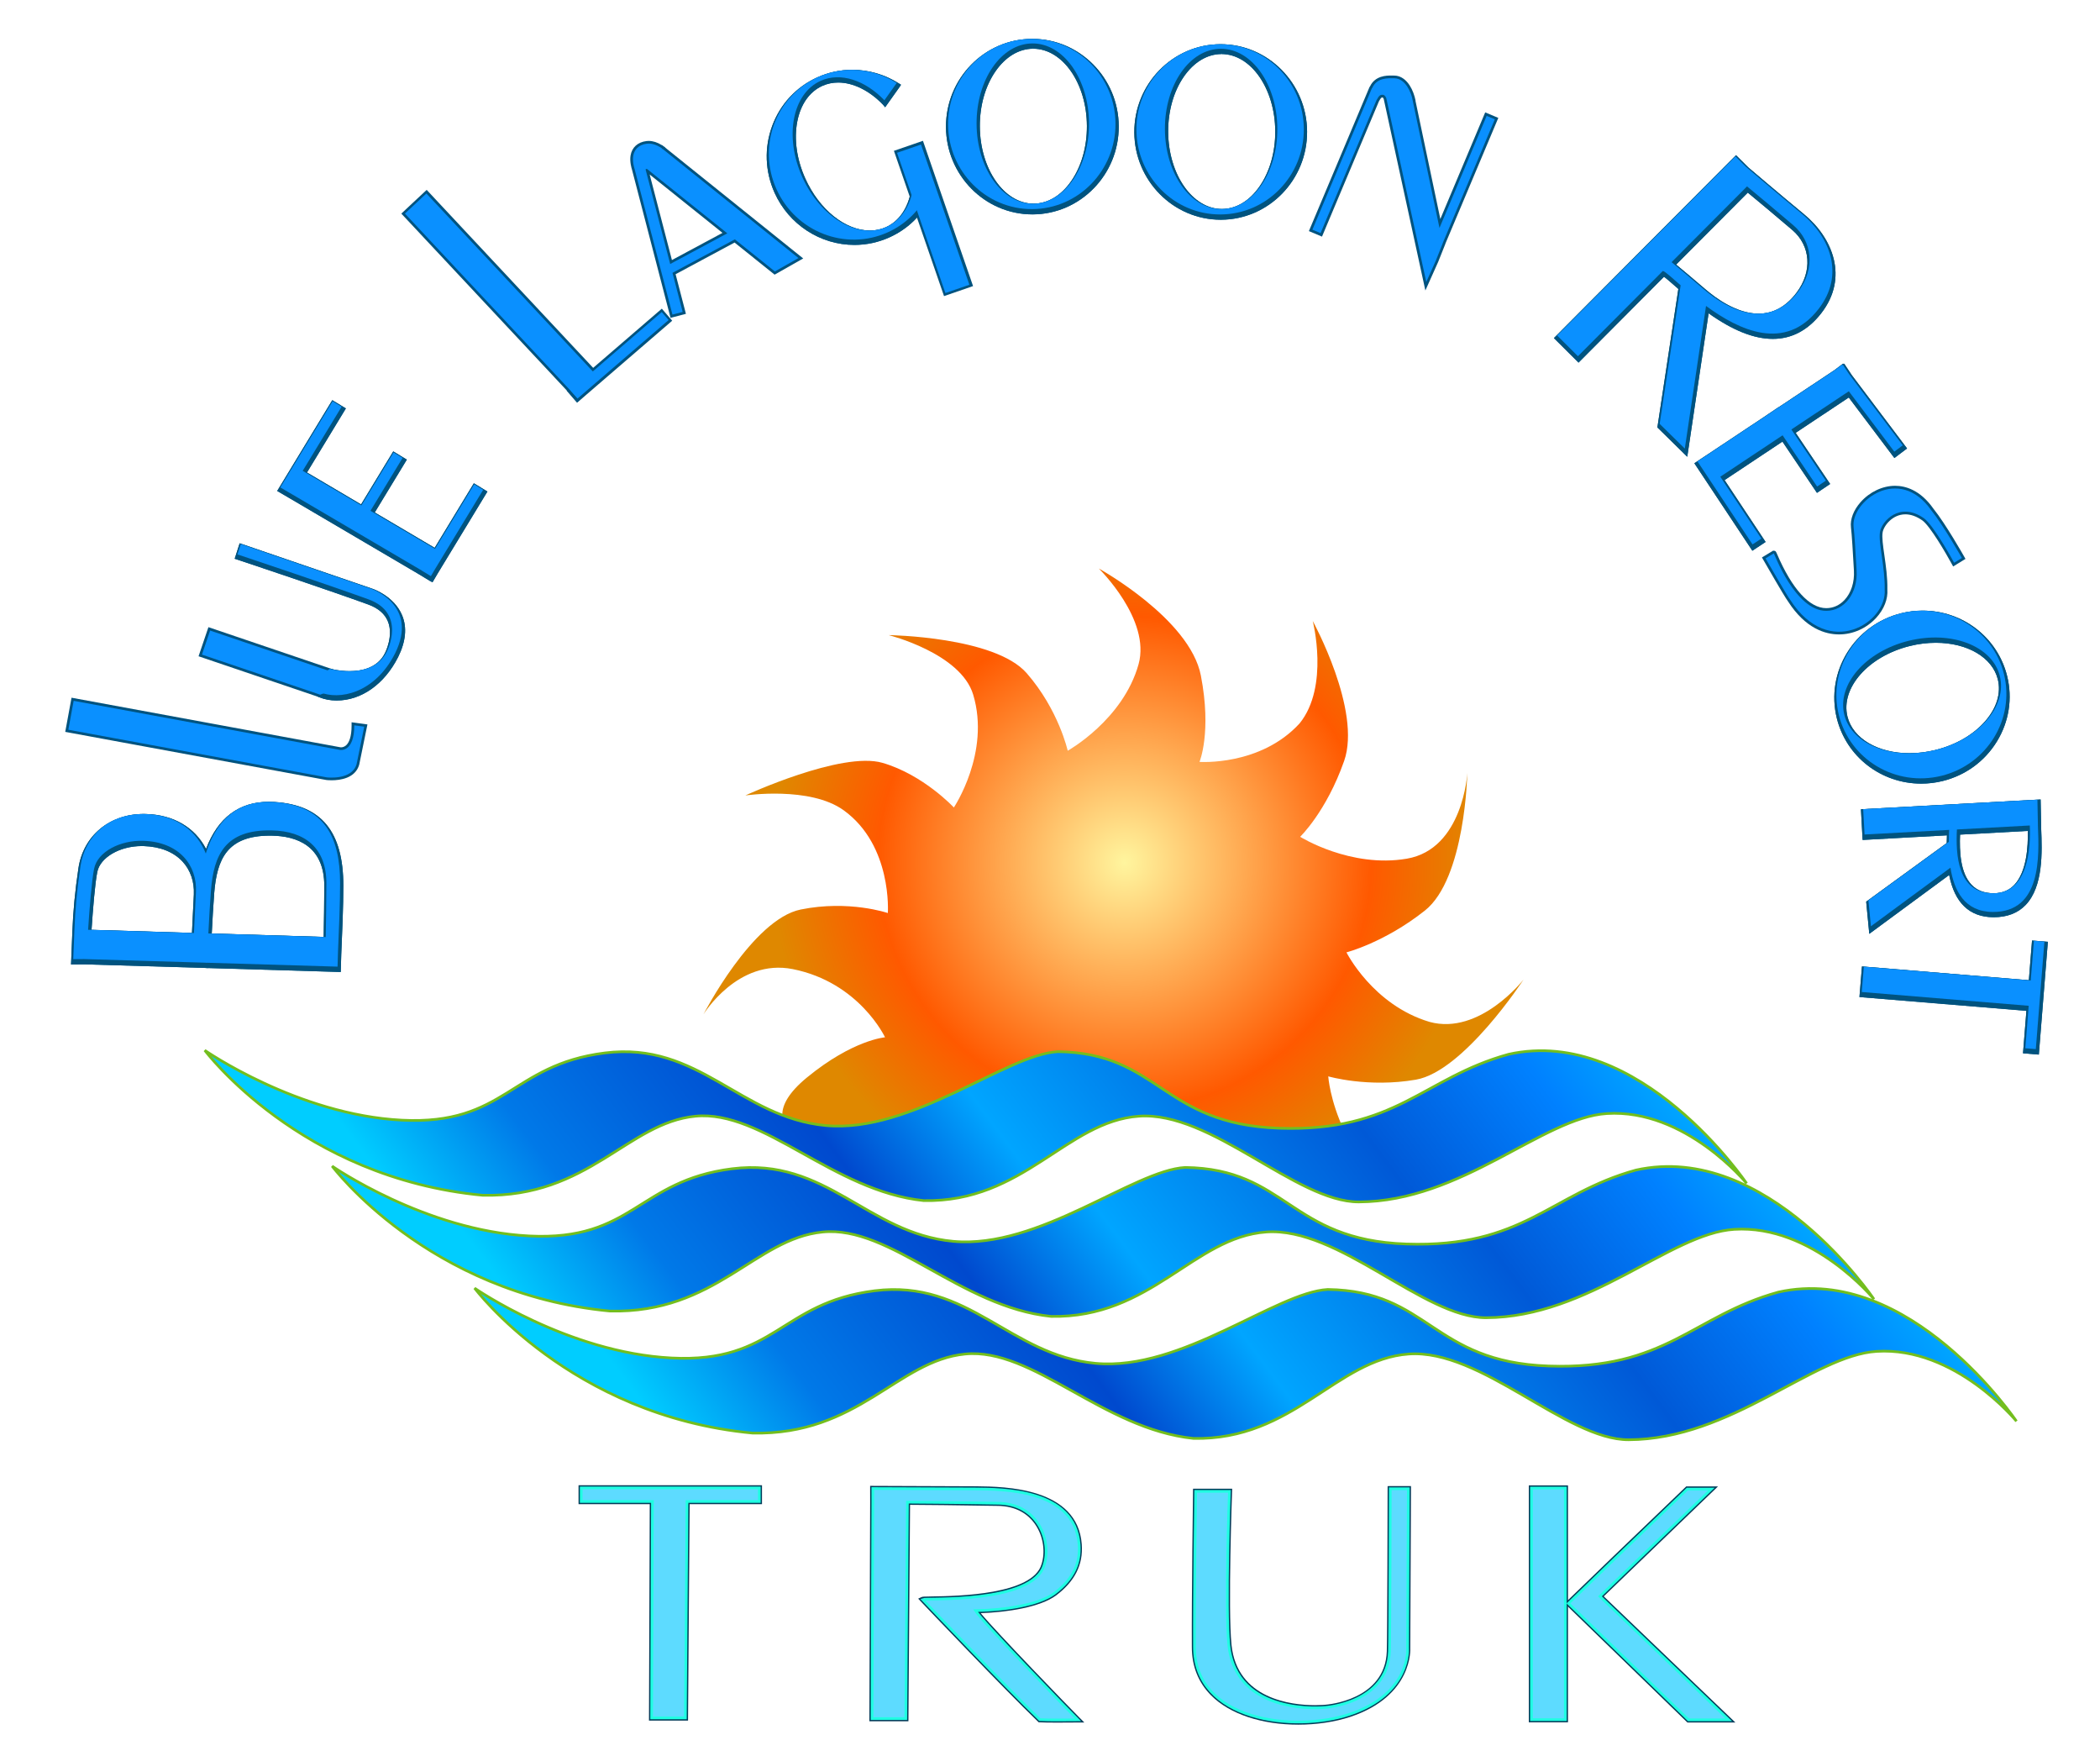 <?xml version="1.0" encoding="utf-8"?>
<!-- Generator: Adobe Illustrator 14.0.0, SVG Export Plug-In . SVG Version: 6.00 Build 43363)  -->
<!DOCTYPE svg PUBLIC "-//W3C//DTD SVG 1.1//EN" "http://www.w3.org/Graphics/SVG/1.1/DTD/svg11.dtd">
<svg version="1.1" xmlns="http://www.w3.org/2000/svg" xmlns:xlink="http://www.w3.org/1999/xlink" x="0px" y="0px"
	 width="786.079px" height="657.065px" viewBox="0 0 786.079 657.065" enable-background="new 0 0 786.079 657.065"
	 xml:space="preserve">
<g id="Layer_2">
</g>
<g id="Layer_1">
	<path opacity="0.64" fill="#0A90FF" d="M122.314,260.308"/>
	<g>
		<g>
			<g>
				<g>
					
						<rect x="181.39" y="62.464" transform="matrix(-0.73 0.683 -0.683 -0.73 400.767 63.283)" fill="#00537F" width="13" height="96.596"/>
				</g>
			</g>
			<g>
				<g>
					<polygon fill="#00537F" points="74.325,245.6 78.017,234.71 136.255,254.457 119.881,261.045 					"/>
				</g>
			</g>
			<g>
				<path fill="#00537F" d="M688.396,237.422c-5.1,0-12.559-2.153-19.134-12.414l0.003-0.002c-0.562-0.736-2.345-3.554-9.242-15.54
					l-0.488-0.848l0.839-0.506c0,0,2.853-1.723,3.059-1.855l0.246-0.158c0,0,0.301-0.005,0.302-0.005
					c0.677,0,0.852,0.409,1.234,1.302c5.577,13.025,12.107,20.198,18.39,20.198c2.585,0,4.94-1.048,6.812-3.031
					c2.505-2.653,3.799-6.672,3.549-11.026l-0.047-0.819c-0.337-5.867-0.718-12.518-1.058-15.381
					c-0.356-3.009,0.967-6.453,3.629-9.45c3.382-3.806,8.195-6.078,12.874-6.078c3.817,0,9.412,1.492,14.382,8.599
					c4.513,5.579,11.218,17.415,11.501,17.916l0.474,0.84l-4.617,2.835l-0.503-0.927c-2.098-3.865-8.174-14.334-11.066-16.343
					c-2.146-1.491-4.271-2.246-6.316-2.246c-4.871,0-8.077,4.311-8.504,6.724c-0.322,1.825,0.13,4.979,0.654,8.632
					c0.563,3.938,1.203,8.398,1.112,12.728c0.275,3.591-1.249,7.475-4.188,10.664c-3.627,3.936-8.69,6.193-13.894,6.193H688.396z"/>
			</g>
			<g>
				<g>
					<g>
						<g>
							<g>
								<path fill="#00537F" d="M125.989,262.157c-2.367,0-4.627-0.436-6.534-1.26c-2.112-0.913-2.621-2.192-2.676-3.105
									c-0.199-3.321,5.309-6.705,6.415-7.35l0.362-0.211l0.405,0.11c0.031,0.008,3.104,0.833,6.902,0.833
									c4.565,0,10.583-1.204,13.324-6.935c0.045-0.088,3.149-6.248,1.062-11.57c-1.138-2.9-3.635-5.069-7.423-6.449
									c-14.074-5.124-44.492-15.296-44.798-15.399l-5.179-1.716l1.867-5.788l49.87,17.08c0.325,0.111,8.021,2.804,10.956,9.927
									c1.871,4.541,1.356,9.789-1.528,15.599c-5.154,10.167-13.76,16.234-23.021,16.234
									C125.991,262.157,125.99,262.157,125.989,262.157z"/>
								<path fill="#00537F" d="M125.989,262.157c-2.367,0-4.627-0.436-6.534-1.26c-2.112-0.913-2.621-2.192-2.676-3.105
									c-0.199-3.321,5.309-6.705,6.415-7.35l0.362-0.211l0.405,0.11c0.031,0.008,3.104,0.833,6.902,0.833
									c4.565,0,10.583-1.204,13.324-6.935c0.045-0.088,3.149-6.248,1.062-11.57c-1.138-2.9-3.635-5.069-7.423-6.449
									c-14.074-5.124-44.492-15.296-44.798-15.399l-5.179-1.716l1.867-5.788l49.87,17.08c0.325,0.111,8.021,2.804,10.956,9.927
									c1.871,4.541,1.356,9.789-1.528,15.599c-5.154,10.167-13.76,16.234-23.021,16.234
									C125.991,262.157,125.99,262.157,125.989,262.157z"/>
							</g>
						</g>
					</g>
				</g>
				<g>
					<g>
						<g>
							<polygon fill="#00537F" points="161.859,217.864 161.853,217.875 160.957,217.42 156.731,214.854 156.733,214.851 
								108.757,186.656 108.035,186.239 103.76,183.733 124.386,149.757 129.467,152.844 114.905,176.824 135.154,188.766 
								147.203,168.925 152.283,172.011 140.274,191.786 162.705,205.016 177.373,180.861 182.453,183.948 163.849,214.584 
								161.906,217.891 							"/>
							<polygon fill="#00537F" points="161.859,217.864 161.853,217.875 160.957,217.42 156.731,214.854 156.733,214.851 
								108.757,186.656 108.035,186.239 103.76,183.733 124.386,149.757 129.467,152.844 114.905,176.824 135.154,188.766 
								147.203,168.925 152.283,172.011 140.274,191.786 162.705,205.016 177.373,180.861 182.453,183.948 163.849,214.584 
								161.906,217.891 							"/>
						</g>
					</g>
				</g>
				<g>
					<g>
						<g>
							<g>
								<polygon fill="#00537F" points="634.237,173.366 639.23,170.054 639.233,170.058 661.098,155.524 661.61,155.171 
									665.707,152.41 665.73,152.444 686.651,138.536 689.917,136.072 690.065,136.269 690.319,136.1 693.178,140.402 
									713.859,167.826 709.114,171.404 692.039,148.76 672.158,161.977 685.061,181.123 680.132,184.444 667.208,165.267 
									645.549,179.666 660.905,202.821 655.949,206.104 								"/>
								<polygon fill="#00537F" points="634.237,173.366 639.23,170.054 639.233,170.058 661.098,155.524 661.61,155.171 
									665.707,152.41 665.73,152.444 686.651,138.536 689.917,136.072 690.065,136.269 690.319,136.1 693.178,140.402 
									713.859,167.826 709.114,171.404 692.039,148.76 672.158,161.977 685.061,181.123 680.132,184.444 667.208,165.267 
									645.549,179.666 660.905,202.821 655.949,206.104 								"/>
							</g>
						</g>
					</g>
				</g>
				<g>
					<g>
						<g>
							<polygon fill="#00537F" points="757.262,394.192 758.533,378.295 696.034,373.134 696.98,361.675 759.449,366.836 
								760.638,351.982 766.561,352.456 763.185,394.668 							"/>
							<polygon fill="#00537F" points="757.262,394.192 758.533,378.295 696.034,373.134 696.98,361.675 759.449,366.836 
								760.638,351.982 766.561,352.456 763.185,394.668 							"/>
						</g>
					</g>
				</g>
				<g>
					<g>
						<g>
							<g>
								<path fill="#00537F" d="M77.948,362.279c-0.091,0.02-0.189,0.03-0.293,0.03c-0.144,0-0.402-0.022-0.752-0.065l-45.254-1.347
									l-5.058,0.042l0.045-1.051c0-0.001,0.212-4.918,0.439-10.943c0.3-7.954,1.027-15.593,2.291-24.04
									c1.813-12.131,11.625-20.282,24.417-20.282c0.295,0,0.594,0.004,0.893,0.013c10.249,0.288,18.294,5.011,22.452,13.066
									c4.434-11.704,12.345-17.632,23.546-17.632c0.683,0,1.384,0.022,2.1,0.067c17.535,1.111,25.716,11.052,25.749,31.285
									c0.012,7.27-0.486,19.262-0.785,25.763l-0.192,6.574L77.948,362.279z M121.162,350.627c0.099-5.6,0.212-13.109,0.232-18.974
									c0.051-15.344-10.622-18.756-19.584-18.916c-0.269-0.005-0.535-0.007-0.797-0.007c-15.889,0-19.82,8.63-20.835,21.587
									c-0.338,4.318-0.675,10.374-0.913,15.029L121.162,350.627z M71.857,349.121c0.098-2.228,0.223-4.674,0.354-7.25
									c0.118-2.295,0.241-4.693,0.354-7.129c0.22-4.748-1.279-9.114-4.22-12.295c-3.334-3.605-8.356-5.615-14.522-5.812
									c-0.247-0.008-0.493-0.012-0.74-0.012c-8.27,0-15.593,4.267-16.672,9.715c-0.865,4.364-1.634,13.962-2.147,21.635
									L71.857,349.121z"/>
								<path fill="#00537F" d="M77.948,362.279c-0.091,0.02-0.189,0.03-0.293,0.03c-0.144,0-0.402-0.022-0.752-0.065l-45.254-1.347
									l-5.058,0.042l0.045-1.051c0-0.001,0.212-4.918,0.439-10.943c0.3-7.954,1.027-15.593,2.291-24.04
									c1.813-12.131,11.625-20.282,24.417-20.282c0.295,0,0.594,0.004,0.893,0.013c10.249,0.288,18.294,5.011,22.452,13.066
									c4.434-11.704,12.345-17.632,23.546-17.632c0.683,0,1.384,0.022,2.1,0.067c17.535,1.111,25.716,11.052,25.749,31.285
									c0.012,7.27-0.486,19.262-0.785,25.763l-0.192,6.574L77.948,362.279z M121.162,350.627c0.099-5.6,0.212-13.109,0.232-18.974
									c0.051-15.344-10.622-18.756-19.584-18.916c-0.269-0.005-0.535-0.007-0.797-0.007c-15.889,0-19.82,8.63-20.835,21.587
									c-0.338,4.318-0.675,10.374-0.913,15.029L121.162,350.627z M71.857,349.121c0.098-2.228,0.223-4.674,0.354-7.25
									c0.118-2.295,0.241-4.693,0.354-7.129c0.22-4.748-1.279-9.114-4.22-12.295c-3.334-3.605-8.356-5.615-14.522-5.812
									c-0.247-0.008-0.493-0.012-0.74-0.012c-8.27,0-15.593,4.267-16.672,9.715c-0.865,4.364-1.634,13.962-2.147,21.635
									L71.857,349.121z"/>
							</g>
						</g>
					</g>
				</g>
				<g>
					<g>
						<g>
							<path fill="#00537F" d="M620.4,159.96l7.847-51.825l-1.076-0.944c-1.685-1.481-3.416-3.003-4.306-3.608l-31.986,32.118
								l-9.212-9.172l68.164-68.445l4.534,4.516c1.718,1.463,11.075,9.438,20.998,17.643c10.64,8.795,16.734,23.642,6.369,36.984
								c-4.949,6.369-11.043,9.599-18.109,9.599c-0.001,0-0.001,0-0.001,0c-7.085,0-14.965-3.137-24.052-9.578l-7.989,53.696
								L620.4,159.96z M627.414,99.016c2.034,1.683,6.006,4.975,11.015,9.285c3.938,3.389,11.755,9.074,19.85,9.074
								c5.527,0,10.327-2.663,14.267-7.915c5.913-7.883,5.248-17.491-1.617-23.365c-6.15-5.263-12.355-10.429-16.693-14.011
								L627.414,99.016z"/>
							<path fill="#00537F" d="M620.4,159.96l7.847-51.825l-1.076-0.944c-1.685-1.481-3.416-3.003-4.306-3.608l-31.986,32.118
								l-9.212-9.172l68.164-68.445l4.534,4.516c1.718,1.463,11.075,9.438,20.998,17.643c10.64,8.795,16.734,23.642,6.369,36.984
								c-4.949,6.369-11.043,9.599-18.109,9.599c-0.001,0-0.001,0-0.001,0c-7.085,0-14.965-3.137-24.052-9.578l-7.989,53.696
								L620.4,159.96z M627.414,99.016c2.034,1.683,6.006,4.975,11.015,9.285c3.938,3.389,11.755,9.074,19.85,9.074
								c5.527,0,10.327-2.663,14.267-7.915c5.913-7.883,5.248-17.491-1.617-23.365c-6.15-5.263-12.355-10.429-16.693-14.011
								L627.414,99.016z"/>
						</g>
					</g>
				</g>
				<g>
					<g>
						<g>
							<g>
								<path fill="#00537F" d="M698.558,337.439l30.146-21.925c0.012-0.927,0.038-1.886,0.078-2.9l-31.561,1.723l-0.626-11.481
									l67.257-3.662l0.1,5.135l0.009,0.072l-0.007,0.066l0.108,5.611c0.353,8.693,0.826,21.68-5.822,28.604
									c-2.918,3.038-6.937,4.579-11.944,4.579c-0.001,0-0.142,0-0.142,0c-8.921-0.05-14.479-5.363-16.537-15.798l-29.898,22.011
									L698.558,337.439z M733.693,312.346c-0.244,6.123,0.056,14.3,4.291,18.749c2.041,2.143,4.757,3.185,8.305,3.185l0.218-0.001
									c3.041-0.037,5.563-1.089,7.498-3.125c4.609-4.851,5.189-14.337,5.055-20.192L733.693,312.346z"/>
								<path fill="#00537F" d="M698.558,337.439l30.146-21.925c0.012-0.927,0.038-1.886,0.078-2.9l-31.561,1.723l-0.626-11.481
									l67.257-3.662l0.1,5.135l0.009,0.072l-0.007,0.066l0.108,5.611c0.353,8.693,0.826,21.68-5.822,28.604
									c-2.918,3.038-6.937,4.579-11.944,4.579c-0.001,0-0.142,0-0.142,0c-8.921-0.05-14.479-5.363-16.537-15.798l-29.898,22.011
									L698.558,337.439z M733.693,312.346c-0.244,6.123,0.056,14.3,4.291,18.749c2.041,2.143,4.757,3.185,8.305,3.185l0.218-0.001
									c3.041-0.037,5.563-1.089,7.498-3.125c4.609-4.851,5.189-14.337,5.055-20.192L733.693,312.346z"/>
							</g>
						</g>
					</g>
				</g>
				<g>
					<g>
						<g>
							<path fill="#00537F" d="M456.939,82.233c-17.746-0.001-32.252-14.667-32.337-32.69
								c-0.083-18.109,14.354-32.908,32.183-32.991l0.15,0c17.748,0,32.255,14.665,32.338,32.691
								c0.083,18.108-14.354,32.908-32.183,32.99L456.939,82.233z M457.18,20.228c-5.285,0.024-10.265,3.016-14.021,8.424
								c-3.832,5.517-5.923,12.854-5.886,20.661c0.074,15.936,9.097,28.9,20.113,28.9c5.349-0.024,10.328-3.015,14.084-8.423
								c3.831-5.516,5.922-12.854,5.886-20.663c-0.074-15.935-9.096-28.899-20.11-28.899v-1L457.18,20.228z"/>
							<path fill="#00537F" d="M456.939,82.233c-17.746-0.001-32.252-14.667-32.337-32.69
								c-0.083-18.109,14.354-32.908,32.183-32.991l0.15,0c17.748,0,32.255,14.665,32.338,32.691
								c0.083,18.108-14.354,32.908-32.183,32.99L456.939,82.233z M457.18,20.228c-5.285,0.024-10.265,3.016-14.021,8.424
								c-3.832,5.517-5.923,12.854-5.886,20.661c0.074,15.936,9.097,28.9,20.113,28.9c5.349-0.024,10.328-3.015,14.084-8.423
								c3.831-5.516,5.922-12.854,5.886-20.663c-0.074-15.935-9.096-28.899-20.11-28.899v-1L457.18,20.228z"/>
						</g>
					</g>
				</g>
				<g>
					<g>
						<g>
							<path fill="#00537F" d="M386.439,80.233c-17.746-0.001-32.252-14.667-32.337-32.69
								c-0.083-18.109,14.354-32.908,32.183-32.991l0.15,0c17.748,0,32.254,14.665,32.337,32.691
								c0.083,18.108-14.354,32.908-32.183,32.99L386.439,80.233z M386.68,18.228c-5.285,0.024-10.265,3.016-14.021,8.424
								c-3.833,5.517-5.922,12.854-5.886,20.661c0.074,15.936,9.097,28.9,20.113,28.9c5.35-0.024,10.328-3.015,14.084-8.423
								c3.832-5.516,5.922-12.854,5.886-20.663c-0.074-15.935-9.096-28.899-20.11-28.899v-1L386.68,18.228z"/>
							<path fill="#00537F" d="M386.439,80.233c-17.746-0.001-32.252-14.667-32.337-32.69
								c-0.083-18.109,14.354-32.908,32.183-32.991l0.15,0c17.748,0,32.254,14.665,32.337,32.691
								c0.083,18.108-14.354,32.908-32.183,32.99L386.439,80.233z M386.68,18.228c-5.285,0.024-10.265,3.016-14.021,8.424
								c-3.833,5.517-5.922,12.854-5.886,20.661c0.074,15.936,9.097,28.9,20.113,28.9c5.35-0.024,10.328-3.015,14.084-8.423
								c3.832-5.516,5.922-12.854,5.886-20.663c-0.074-15.935-9.096-28.899-20.11-28.899v-1L386.68,18.228z"/>
						</g>
					</g>
				</g>
				<g>
					<g>
						<g>
							<path fill="#00537F" d="M719.178,293.264c-15.047-0.001-28.049-10.066-31.617-24.478
								c-4.287-17.306,6.526-34.927,24.104-39.282c2.639-0.653,5.342-0.985,8.033-0.985c15.047,0,28.048,10.066,31.617,24.478
								c2.077,8.387,0.712,17.093-3.845,24.514c-4.553,7.416-11.748,12.661-20.26,14.769
								C724.572,292.933,721.869,293.264,719.178,293.264L719.178,293.264z M724.615,240.551c-3.216,0-6.493,0.408-9.74,1.212
								c-15.518,3.843-25.981,15.698-23.324,26.425c2.027,8.191,11.358,13.694,23.218,13.694c3.217,0,6.495-0.408,9.742-1.212
								c7.579-1.877,14.182-5.7,18.591-10.766c4.324-4.966,6.005-10.527,4.734-15.658
								C745.808,246.055,736.476,240.551,724.615,240.551L724.615,240.551z"/>
							<path fill="#00537F" d="M719.178,293.264c-15.047-0.001-28.049-10.066-31.617-24.478
								c-4.287-17.306,6.526-34.927,24.104-39.282c2.639-0.653,5.342-0.985,8.033-0.985c15.047,0,28.048,10.066,31.617,24.478
								c2.077,8.387,0.712,17.093-3.845,24.514c-4.553,7.416-11.748,12.661-20.26,14.769
								C724.572,292.933,721.869,293.264,719.178,293.264L719.178,293.264z M724.615,240.551c-3.216,0-6.493,0.408-9.74,1.212
								c-15.518,3.843-25.981,15.698-23.324,26.425c2.027,8.191,11.358,13.694,23.218,13.694c3.217,0,6.495-0.408,9.742-1.212
								c7.579-1.877,14.182-5.7,18.591-10.766c4.324-4.966,6.005-10.527,4.734-15.658
								C745.808,246.055,736.476,240.551,724.615,240.551L724.615,240.551z"/>
						</g>
					</g>
				</g>
				<g>
					<g>
						<g>
							<path fill="#00537F" d="M319.831,91.656c-12.827,0-24.558-7.657-29.886-19.507c-3.595-7.999-3.909-16.897-0.884-25.057
								c3.027-8.165,9.034-14.612,16.915-18.154c4.149-1.865,8.546-2.81,13.071-2.81c6.108,0,12.1,1.738,17.328,5.028l0.895,0.563
								l-0.58,0.885l-5.359,7.542l-0.832-0.998c-5.029-5.232-11.143-8.258-16.736-8.258c-2.097,0-4.094,0.42-5.936,1.248
								c-4.821,2.167-8.158,6.922-9.397,13.39c-1.264,6.597-0.197,14.151,3.004,21.272c5.235,11.648,14.973,19.474,24.23,19.474
								c2.097,0,4.095-0.42,5.937-1.248c4.937-2.218,8.3-7.126,9.471-13.823l0.215-1.232l7.534,3.139l-0.485,0.96
								c-3.354,6.635-8.689,11.744-15.432,14.774C328.753,90.71,324.355,91.656,319.831,91.656L319.831,91.656z"/>
							<path fill="#00537F" d="M319.831,91.656c-12.827,0-24.558-7.657-29.886-19.507c-3.595-7.999-3.909-16.897-0.884-25.057
								c3.027-8.165,9.034-14.612,16.915-18.154c4.149-1.865,8.546-2.81,13.071-2.81c6.108,0,12.1,1.738,17.328,5.028l0.895,0.563
								l-0.58,0.885l-5.359,7.542l-0.832-0.998c-5.029-5.232-11.143-8.258-16.736-8.258c-2.097,0-4.094,0.42-5.936,1.248
								c-4.821,2.167-8.158,6.922-9.397,13.39c-1.264,6.597-0.197,14.151,3.004,21.272c5.235,11.648,14.973,19.474,24.23,19.474
								c2.097,0,4.095-0.42,5.937-1.248c4.937-2.218,8.3-7.126,9.471-13.823l0.215-1.232l7.534,3.139l-0.485,0.96
								c-3.354,6.635-8.689,11.744-15.432,14.774C328.753,90.71,324.355,91.656,319.831,91.656L319.831,91.656z"/>
						</g>
					</g>
				</g>
			</g>
			<g>
				<g>
					<path fill="#00537F" d="M124.123,292.01c-1.132,0-1.897-0.094-1.93-0.098l-97.774-18.017l2.356-12.784l100.628,18.545
						c0.035,0.006,0.131,0.019,0.271,0.019c0.426,0,1.254-0.115,2.022-0.887c0.881-0.884,1.927-2.875,1.911-7.337l-0.004-1.146
						l1.136,0.151c2.045,0.272,3.742,0.505,3.742,0.505l1.058,0.146l-0.214,1.046c0,0-1.452,7.083-2.866,14.016
						C133.008,291.261,127.361,292.01,124.123,292.01L124.123,292.01z"/>
				</g>
				<g>
					
						<rect x="208.488" y="130.117" transform="matrix(-0.758 0.653 -0.653 -0.758 494.619 82.512)" fill="#00537F" width="47.003" height="5.945"/>
				</g>
				<g>
					
						<rect x="343.551" y="52.985" transform="matrix(-0.945 0.326 -0.326 -0.945 706.166 45.137)" fill="#00537F" width="11.498" height="57.532"/>
				</g>
				<g>
					<path fill="#00537F" d="M236.588,63.548c-0.21-0.647-0.924-3.09-0.554-5.345c0.5-3.039,2.676-5.012,5.97-5.414
						c0.26-0.032,0.534-0.049,0.822-0.049c1.589,0,3.246,0.53,4.937,1.578l0.039-0.049l0.482,0.387
						c0.045,0.031,0.776,0.539,0.776,0.539l-0.024,0.065l51.623,41.464l-10.705,6.06l-14.991-12.014l-22.068,11.848l3.859,14.834
						L251,118.947L236.588,63.548z M251.517,97.32l18.934-10.167l-27.261-21.847L251.517,97.32z"/>
				</g>
				<g>
					<path fill="#00537F" d="M517.962,37.025c-0.232-0.488-0.403-0.569-0.405-0.57c-0.452,0.022-0.611,0.028-1.423,1.524
						l-21.28,50.568l-4.905-2.062l22.703-53.938l0.159-0.176c1.915-4.097,6.253-4.097,7.897-4.097c0.299,0,0.582,0.005,0.846,0.01
						l0.365,0.006c3.985,0.05,6.521,4.05,7.575,7.804l0.013,0.028l0.374,1.509l-0.051,0.003l9.321,44.332l16.799-39.911l4.906,2.062
						l-19.803,47.045l-0.083,0.269l-2.619,6.566l-4.797,10.708L517.962,37.025z"/>
				</g>
			</g>
		</g>
	</g>
	<g>
		<g>
			<g>
				<polygon fill="#043B59" points="242.927,643.913 243.218,562.913 216.562,562.913 216.562,555.824 285.235,555.824 
					285.235,562.913 258.157,562.913 257.548,643.913 				"/>
			</g>
			<g>
				<path fill="#043B59" d="M395.543,644.669c-2.992,0-5.08-0.038-6.383-0.116l-0.368-0.021l-0.266-0.256
					c-12.797-12.307-42.198-43.189-43.886-44.996l-0.944-1.01l1.255-0.58c0.393-0.183,0.923-0.203,4.043-0.251
					c9.317-0.143,37.67-0.575,40.897-12.114c1.306-3.982,0.994-10.19-2.62-15.181c-2.177-3.007-6.379-6.591-14.032-6.591h-0.129
					c-14.273-0.256-28.609-0.359-32.453-0.384l-0.609,80.994h-14.621l0.295-82.004l-0.011-6.094l39.231,0.154l0.764,0.009
					c10.305,0.113,37.678,0.413,39.229,21.751c0.551,7.578-2.605,13.83-9.647,19.113c-5.957,4.38-18.113,6.266-28.19,6.616
					c5.993,7.226,33.364,35.488,37.085,39.208l1.708,1.707h-2.415c-0.524,0-1.352,0.007-2.359,0.016
					C399.542,644.652,397.528,644.669,395.543,644.669L395.543,644.669z"/>
			</g>
			<g>
				<path fill="#043B59" d="M486.01,645.437c-13.808,0-25.703-3.984-32.637-10.932c-4.823-4.833-7.262-10.964-7.247-18.224
					c-0.103-18.175,0.444-57.771,0.45-58.169l0.014-0.986h14.648l-0.038,1.036c-0.016,0.438-1.584,43.927-0.219,57.374
					c2.07,20.403,22.573,22.605,31.293,22.605c2.219,0,3.629-0.146,3.643-0.146c0.959-0.064,22.552-1.702,23.188-19.969
					c0.198-5.712,0.312-58.3,0.312-60.871v-0.998l8.754-0.017l-0.274,60.643c0.011,0.094,1.161,17.896-22.477,25.741
					C499.761,644.402,492.868,645.437,486.01,645.437L486.01,645.437z"/>
			</g>
			<g>
				<rect x="572.271" y="555.886" fill="#043B59" width="14.666" height="88.666"/>
			</g>
			<g>
				<polygon fill="#043B59" points="631.637,644.625 585.676,600.049 603.955,582.396 631.19,556.278 643.082,556.279 
					600.329,597.417 649.594,644.628 				"/>
			</g>
		</g>
	</g>
	<g>
		
			<radialGradient id="SVGID_1_" cx="410.093" cy="325.79" r="132.533" gradientTransform="matrix(0.996 0.084 -0.084 0.996 39.891 -36.108)" gradientUnits="userSpaceOnUse">
			<stop  offset="0" style="stop-color:#FFF59E"/>
			<stop  offset="0.697" style="stop-color:#FF5900"/>
			<stop  offset="1" style="stop-color:#DF8800"/>
		</radialGradient>
		<path fill="url(#SVGID_1_)" d="M384.315,251.928c11.981,13.724,15.356,29.028,15.356,29.028s20.713-11.534,26.519-32.368
			c4.68-16.788-14.878-35.823-14.878-35.823s34.085,18.77,38.204,40.059c4.12,21.289-0.518,32.306-0.518,32.306
			s22.775,1.638,37.466-14.4c11.231-13.83,4.927-38.334,4.927-38.335c0,0,18.397,33.473,11.742,52.406
			c-6.655,18.934-16.455,28.358-16.455,28.358s18.836,11.799,39.936,8.191c21.101-3.605,22.642-32.069,22.642-32.069
			s-0.741,39.507-15.91,51.509c-15.168,12.003-29.338,15.619-29.338,15.619s9.885,19.707,31.109,26.027
			c18.819,5.154,35.184-15.846,35.184-15.846s-22.404,34.354-40.285,37.461c-17.883,3.109-32.822-1.236-32.822-1.236
			s0.578,8.878,5.977,20.354c2.29,4.868-39.469,6-53.209-1.767c-12.936-7.312-18.219-14.934-34.946-7.467
			c-17.759,7.928-62.916,12.804-62.916,12.804l-42.593-5.49c0,0-16.797,0.661-16.669-4.326c0.087-3.394,2.235-7.948,9.211-13.674
			c17.227-14.139,29.242-15.049,29.242-15.049s-9.622-20.551-34.518-25.519c-20.63-4.119-33.449,16.929-33.449,16.929
			s18.316-35.564,36.39-39.234c18.074-3.67,32.623,1.316,32.623,1.316s1.753-25.27-16.532-38.458
			c-12.632-9.11-36.804-5.544-36.804-5.544s35.99-16.677,51.352-12.2c15.362,4.477,26.7,16.701,26.7,16.701
			s13.769-20.498,7.232-42.232c-4.671-15.529-31.625-22.277-31.625-22.277S372.335,238.206,384.315,251.928z"/>
		<linearGradient id="SVGID_2_" gradientUnits="userSpaceOnUse" x1="592.63" y1="247.677" x2="211.837" y2="532.848">
			<stop  offset="0" style="stop-color:#00F6FF"/>
			<stop  offset="0.154" style="stop-color:#00A3FF"/>
			<stop  offset="0.225" style="stop-color:#0081FF"/>
			<stop  offset="0.36" style="stop-color:#0059D7"/>
			<stop  offset="0.59" style="stop-color:#00A5FF"/>
			<stop  offset="0.702" style="stop-color:#0049CE"/>
			<stop  offset="0.888" style="stop-color:#0079E8"/>
			<stop  offset="1" style="stop-color:#00CDFF"/>
		</linearGradient>
		<path fill="url(#SVGID_2_)" stroke="#73BE1E" d="M76.654,393.072c0,0,34.828,24.162,73.727,26.136
			c38.898,1.972,40.708-20.712,75.988-25.149c35.279-4.438,50.659,24.203,82.773,27.162c32.113,2.959,67.453-26.575,86.844-27.654
			c37.994,0.492,38.923,27.174,82.796,28.654c43.875,1.479,53.802-18.794,85.915-27.669c49.111-10.896,89.107,48.324,89.107,48.324
			s-22.868-27.99-52.314-26.141c-23.958,1.505-54.37,32.963-92.879,33.072c-23.403,0.065-55.181-34.054-82.32-32.08
			c-27.139,1.973-43.151,32.337-80.512,31.587c-33.928-3.492-60.159-34.053-85.487-31.586c-25.33,2.466-40.022,30.49-79.607,29.586
			C112.387,440.904,76.654,393.072,76.654,393.072z"/>
		<linearGradient id="SVGID_3_" gradientUnits="userSpaceOnUse" x1="640.296" y1="291.011" x2="259.503" y2="576.182">
			<stop  offset="0" style="stop-color:#00F6FF"/>
			<stop  offset="0.154" style="stop-color:#00A3FF"/>
			<stop  offset="0.225" style="stop-color:#0081FF"/>
			<stop  offset="0.36" style="stop-color:#0059D7"/>
			<stop  offset="0.59" style="stop-color:#00A5FF"/>
			<stop  offset="0.702" style="stop-color:#0049CE"/>
			<stop  offset="0.888" style="stop-color:#0079E8"/>
			<stop  offset="1" style="stop-color:#00CDFF"/>
		</linearGradient>
		<path fill="url(#SVGID_3_)" stroke="#73BE1E" d="M124.321,436.406c0,0,34.828,24.162,73.727,26.136
			c38.898,1.972,40.708-20.712,75.988-25.149c35.279-4.438,50.659,24.203,82.773,27.162c32.113,2.959,67.453-26.575,86.844-27.654
			c37.994,0.492,38.924,27.174,82.797,28.654c43.875,1.479,53.801-18.794,85.914-27.669c49.111-10.896,89.107,48.324,89.107,48.324
			s-22.867-27.99-52.314-26.141c-23.957,1.505-54.369,32.963-92.879,33.072c-23.402,0.065-55.18-34.054-82.32-32.08
			c-27.139,1.973-43.15,32.337-80.511,31.587c-33.928-3.492-60.159-34.053-85.487-31.586c-25.33,2.466-40.022,30.49-79.607,29.586
			C160.053,484.238,124.321,436.406,124.321,436.406z"/>
		<linearGradient id="SVGID_4_" gradientUnits="userSpaceOnUse" x1="693.63" y1="336.677" x2="312.837" y2="621.848">
			<stop  offset="0" style="stop-color:#00F6FF"/>
			<stop  offset="0.154" style="stop-color:#00A3FF"/>
			<stop  offset="0.225" style="stop-color:#0081FF"/>
			<stop  offset="0.36" style="stop-color:#0059D7"/>
			<stop  offset="0.59" style="stop-color:#00A5FF"/>
			<stop  offset="0.702" style="stop-color:#0049CE"/>
			<stop  offset="0.888" style="stop-color:#0079E8"/>
			<stop  offset="1" style="stop-color:#00CDFF"/>
		</linearGradient>
		<path fill="url(#SVGID_4_)" stroke="#73BE1E" d="M177.654,482.072c0,0,34.828,24.162,73.727,26.136
			c38.898,1.972,40.708-20.712,75.989-25.149c35.279-4.438,50.658,24.203,82.773,27.162c32.112,2.959,67.453-26.575,86.844-27.654
			c37.993,0.492,38.923,27.174,82.796,28.654c43.875,1.479,53.802-18.794,85.915-27.669c49.111-10.896,89.107,48.324,89.107,48.324
			s-22.868-27.99-52.314-26.141c-23.958,1.505-54.37,32.963-92.879,33.072c-23.403,0.065-55.181-34.054-82.32-32.08
			c-27.139,1.973-43.151,32.337-80.512,31.587c-33.928-3.492-60.159-34.053-85.487-31.586c-25.329,2.466-40.022,30.49-79.607,29.586
			C213.387,529.904,177.654,482.072,177.654,482.072z"/>
	</g>
</g>
<g id="Layer_4">
	<g>
		<g>
			
				<rect x="140.592" y="105.262" transform="matrix(0.683 0.73 -0.73 0.683 140.415 -102.116)" fill="#0A90FF" width="94.596" height="11"/>
		</g>
	</g>
	<g>
		<g>
			<polygon fill="#0A90FF" points="119.852,259.979 75.593,244.974 78.643,235.979 133.377,254.537 			"/>
		</g>
	</g>
	<path fill="#0A90FF" d="M731.479,210.594c0,0-7.652-14.102-11.375-16.688c-9-6.25-15.662,1.088-16.375,5.125
		s1.938,13.188,1.75,21.562c1,12.25-20.875,26.5-35.375,3.875c-0.487-0.336-9.214-15.501-9.214-15.501s2.951-1.783,3.089-1.874
		s7.942,21.5,19.625,21.5c6.75,0,11.85-6.575,11.359-15.115c-0.359-6.26-0.751-13.235-1.109-16.26c-1.125-9.5,17-23.5,29.072-6.238
		c4.555,5.634,11.449,17.835,11.449,17.835L731.479,210.594z"/>
	<g>
		<g>
			<g>
				<g>
					<path fill="#0A90FF" d="M139.043,220.367l-48.906-16.75l-1.25,3.875l4.239,1.405c0,0,30.573,10.22,44.823,15.408
						s6.922,19.39,6.922,19.39c-5.279,11.041-21.391,6.636-21.391,6.636s-10.184,5.935-3.846,8.673
						c7.195,3.108,20.583,0.652,28.265-14.501C156.867,226.44,139.043,220.367,139.043,220.367z"/>
				</g>
			</g>
		</g>
		<g>
			<g>
				<polygon fill="#0A90FF" points="162.777,213.089 180.862,183.307 177.491,181.259 162.83,205.402 138.677,191.156 
					150.692,171.37 147.321,169.322 135.279,189.152 113.307,176.194 127.876,152.203 124.505,150.155 104.925,182.407 
					108.324,184.4 108.327,184.395 157.897,213.525 157.887,213.542 161.258,215.589 161.298,215.524 161.333,215.545 				"/>
			</g>
		</g>
		<g>
			<g>
				<g>
					<polygon fill="#0A90FF" points="709.093,169.027 712.241,166.653 692.128,139.979 689.821,136.509 689.614,136.646 
						689.503,136.497 686.987,138.393 665.241,152.849 665.222,152.82 661.952,155.024 661.958,155.032 638.696,170.495 
						638.692,170.49 635.405,172.67 656.013,203.741 659.302,201.563 643.946,178.41 667.265,162.908 680.185,182.08 
						683.456,179.875 670.55,160.725 692.054,146.429 					"/>
				</g>
			</g>
		</g>
		<g>
			<g>
				<polygon fill="#0A90FF" points="761.337,352.083 760.149,366.938 697.677,361.777 696.896,371.243 759.392,376.404 
					758.12,392.299 762.05,392.614 765.267,352.396 				"/>
			</g>
		</g>
		<g>
			<g>
				<g>
					<path fill="#0A90FF" d="M126.521,356.163c0.315-6.877,0.795-18.544,0.784-25.716c-0.027-16.963-5.601-29.072-24.812-30.289
						c-14.657-0.928-21.906,8.111-25.46,19.255c-3.242-8.206-10.748-14.423-22.603-14.756c-13.589-0.381-22.618,8.214-24.293,19.417
						c-1.333,8.917-2,16.5-2.28,23.93c-0.227,6.029-0.439,10.949-0.439,10.949l4.043-0.033l45.346,1.354
						c0.471,0.058,0.744,0.079,0.739,0.032c0-0.002,0-0.007-0.001-0.01l48.813,1.457L126.521,356.163z M101.61,310.761
						c12.646,0.226,20.61,6.648,20.566,19.919c-0.02,6.041-0.138,13.782-0.25,20.001l-43.93-1.342
						c0.254-5.057,0.607-11.504,0.966-16.076C80.012,319.867,84.327,310.453,101.61,310.761z M53.637,314.659
						c13.444,0.429,20.176,9.102,19.71,19.152c-0.259,5.577-0.569,10.956-0.75,15.363l-39.618-1.21
						c0.523-7.996,1.324-18.207,2.233-22.797C36.496,318.69,45.076,314.386,53.637,314.659z"/>
				</g>
			</g>
		</g>
		<g>
			<g>
				<path fill="#0A90FF" d="M674.509,80.036c-10.176-8.414-19.648-16.493-21.066-17.705l-3.826-3.81l-66.752,67.028l7.795,7.761
					l31.793-31.925c0.904,0.251,3.275,2.436,6.648,5.382l-7.852,51.861l9.414,9.248l7.943-53.379
					c12.514,9.196,29.611,17.236,42.119,1.138C690.687,102.813,685.005,88.712,674.509,80.036z M673.128,109.083
					c-10.807,14.408-25.764,7.434-35.568-1.002c-5.852-5.035-10.34-8.722-11.846-9.971l28.238-28.354
					c4.094,3.377,10.801,8.948,17.408,14.602C678.306,90.301,679.642,100.398,673.128,109.083z"/>
			</g>
		</g>
		<g>
			<g>
				<g>
					<path fill="#0A90FF" d="M762.831,308.765l0.008,0l-0.104-5.315c0.002-0.008,0.002-0.017,0.002-0.025h-0.002l-0.08-4.153
						l-65.225,3.551l0.518,9.483l31.664-1.729c-0.066,1.382-0.119,2.892-0.131,4.472l-30.092,21.885l0.938,9.711l29.777-21.921
						c1.344,8.612,5.289,16.5,15.838,16.559C764.243,341.386,763.306,320.479,762.831,308.765z M746.302,334.301
						c-13.693,0.168-14.24-14.617-13.785-23.881l27.293-1.49C760.153,317.763,759.067,334.145,746.302,334.301z"/>
				</g>
			</g>
		</g>
		<g>
			<g>
				<path fill="#0A90FF" d="M456.573,16.575c-17.307,0.08-31.269,14.401-31.188,31.986c0.083,17.584,14.178,31.775,31.483,31.695
					c17.307-0.08,31.27-14.401,31.188-31.986C487.976,30.686,473.88,16.495,456.573,16.575z M457.237,78.237
					c-11.621,0.054-21.105-13.33-21.182-29.895c-0.078-16.563,9.281-30.037,20.902-30.09c11.621-0.054,21.104,13.331,21.18,29.895
					C478.214,64.712,468.856,78.185,457.237,78.237z"/>
			</g>
		</g>
		<g>
			<g>
				<path fill="#0A90FF" d="M386.073,14.575c-17.306,0.08-31.269,14.401-31.188,31.986c0.083,17.584,14.178,31.775,31.483,31.695
					c17.307-0.08,31.269-14.401,31.188-31.986C417.475,28.686,403.379,14.495,386.073,14.575z M386.738,76.237
					c-11.622,0.054-21.105-13.33-21.183-29.895c-0.078-16.563,9.282-30.037,20.902-30.09c11.622-0.054,21.104,13.331,21.181,29.895
					C407.714,62.712,398.357,76.185,386.738,76.237z"/>
			</g>
		</g>
		<g>
			<g>
				<path fill="#0A90FF" d="M750.128,252.261c-4.16-16.798-21.371-26.989-38.439-22.763c-17.068,4.229-27.535,21.273-23.375,38.071
					c4.16,16.799,21.371,26.989,38.439,22.763C743.823,286.105,754.288,269.06,750.128,252.261z M724.534,280.665
					c-16.08,3.982-31.379-1.934-34.172-13.213c-2.793-11.281,7.977-23.654,24.055-27.636c16.078-3.983,31.379,1.935,34.172,13.215
					C751.384,264.312,740.612,276.683,724.534,280.665z"/>
			</g>
		</g>
		<g>
			<g>
				<path fill="#0A90FF" d="M331.792,84.961c-10.6,4.765-24.698-3.619-31.489-18.728c-6.792-15.107-3.704-31.22,6.896-35.984
					c7.472-3.359,16.68-0.184,23.843,7.274c0.003,0.003,0.005,0.006,0.008,0.009l4.607-6.484c-0.011-0.007-0.022-0.015-0.033-0.022
					c-8.609-5.417-19.59-6.586-29.456-2.152c-15.785,7.094-22.737,25.849-15.528,41.889c7.211,16.038,25.851,23.29,41.636,16.194
					c6.727-3.023,11.843-8.167,14.949-14.313l-5.386-2.244C340.664,77.119,337.213,82.526,331.792,84.961z"/>
			</g>
		</g>
	</g>
	<g>
		<path fill="#0A90FF" d="M127.222,280.639l-99.645-18.364l-1.994,10.817l96.734,17.827c0,0,9.413,1.174,11.163-4.951
			c1.414-6.934,2.866-14.017,2.866-14.017s-1.694-0.233-3.737-0.504C132.646,281.753,127.222,280.639,127.222,280.639z"/>
		
			<rect x="230.017" y="110.588" transform="matrix(-0.653 -0.758 0.758 -0.653 282.546 395.722)" fill="#0A90FF" width="3.945" height="45.003"/>
		
			<rect x="321.533" y="77.003" transform="matrix(-0.326 -0.945 0.945 -0.326 385.94 438.614)" fill="#0A90FF" width="55.534" height="9.497"/>
		<path fill="#0A90FF" d="M247.648,56.058c0.131-0.306,0.201-0.489,0.201-0.489c-2.352-1.635-4.29-1.963-5.723-1.788
			c-3.214,0.392-4.732,2.326-5.104,4.583c-0.386,2.347,0.563,5.008,0.563,5.008c0.024,0.01,0.047,0.016,0.07,0.026l-0.067,0.018
			l14.129,54.311l3.817-0.992l-3.805-14.627l23.343-12.533l14.979,12.003l8.833-5l-50.927-40.905L247.648,56.058z M250.869,98.803
			l-9.216-35.427c0.153-0.066,0.303-0.14,0.451-0.219l30.151,24.163L250.869,98.803z"/>
		<path fill="#0A90FF" d="M559.547,44.652l-3.062-1.288l-17.653,41.94l-10.219-48.604l0.009,0c0,0-0.019-0.075-0.047-0.181
			l-0.014-0.064l-0.01-0.022c-0.358-1.298-2.204-7.088-6.645-7.143c-2.24-0.028-6.498-0.327-8.25,3.637l-0.149,0.165l-22.249,52.859
			l3.062,1.287l20.936-49.736c1.061-1.956,1.467-2.012,2.286-2.043c0.479-0.018,0.96,0.317,1.375,1.247l14.97,68.817l3.537-7.895
			l2.619-6.566l-0.01-0.048L559.547,44.652z"/>
	</g>
</g>
<g id="Layer_3">
	<g>
		<polygon fill="#5DDBFF" stroke="#1FFFE2" points="284.235,561.913 257.164,561.913 256.555,642.913 243.93,642.913 
			244.222,561.913 217.562,561.913 217.562,556.824 284.235,556.824 		"/>
		<path fill="#5DDBFF" stroke="#1FFFE2" d="M403.938,578.052c0.449,6.179-1.5,12.428-9.25,18.241
			c-5.9,4.338-18.539,6.291-29.546,6.465c1.866,3.361,34.735,37.268,38.334,40.866c-2.353,0-10.795,0.139-14.255-0.069
			c-12.665-12.179-41.866-42.836-43.849-44.958c1.358-0.628,41.358,1.747,45.483-13.003c2.75-8.375-1.875-23.125-17.75-23.041
			c-16.774-0.301-33.44-0.39-33.44-0.39l-0.609,81H326.43l0.292-81l0,0l-0.009-5.094l38.226,0.15
			C375.104,557.344,402.417,557.132,403.938,578.052z"/>
		<path fill="#5DDBFF" stroke="#1FFFE2" d="M447.126,616.283c-0.104-18.383,0.45-58.157,0.45-58.157h12.625
			c0,0-1.603,43.839-0.215,57.511c2.729,26.883,36.036,23.353,36.036,23.353s23.406-1.52,24.082-20.928
			c0.198-5.7,0.312-57.512,0.312-60.906l6.749-0.013l-0.27,59.636c0,0,1.375,17.107-21.792,24.797
			C484.486,648.419,447.07,644.112,447.126,616.283z"/>
		<rect x="573.271" y="556.886" fill="#5DDBFF" stroke="#1FFFE2" width="12.666" height="86.666"/>
		<polygon fill="#5DDBFF" stroke="#1FFFE2" points="604.649,583.116 631.593,557.278 640.601,557.279 598.886,597.418 
			647.104,643.628 632.042,643.625 587.113,600.051 		"/>
	</g>
</g>
</svg>
